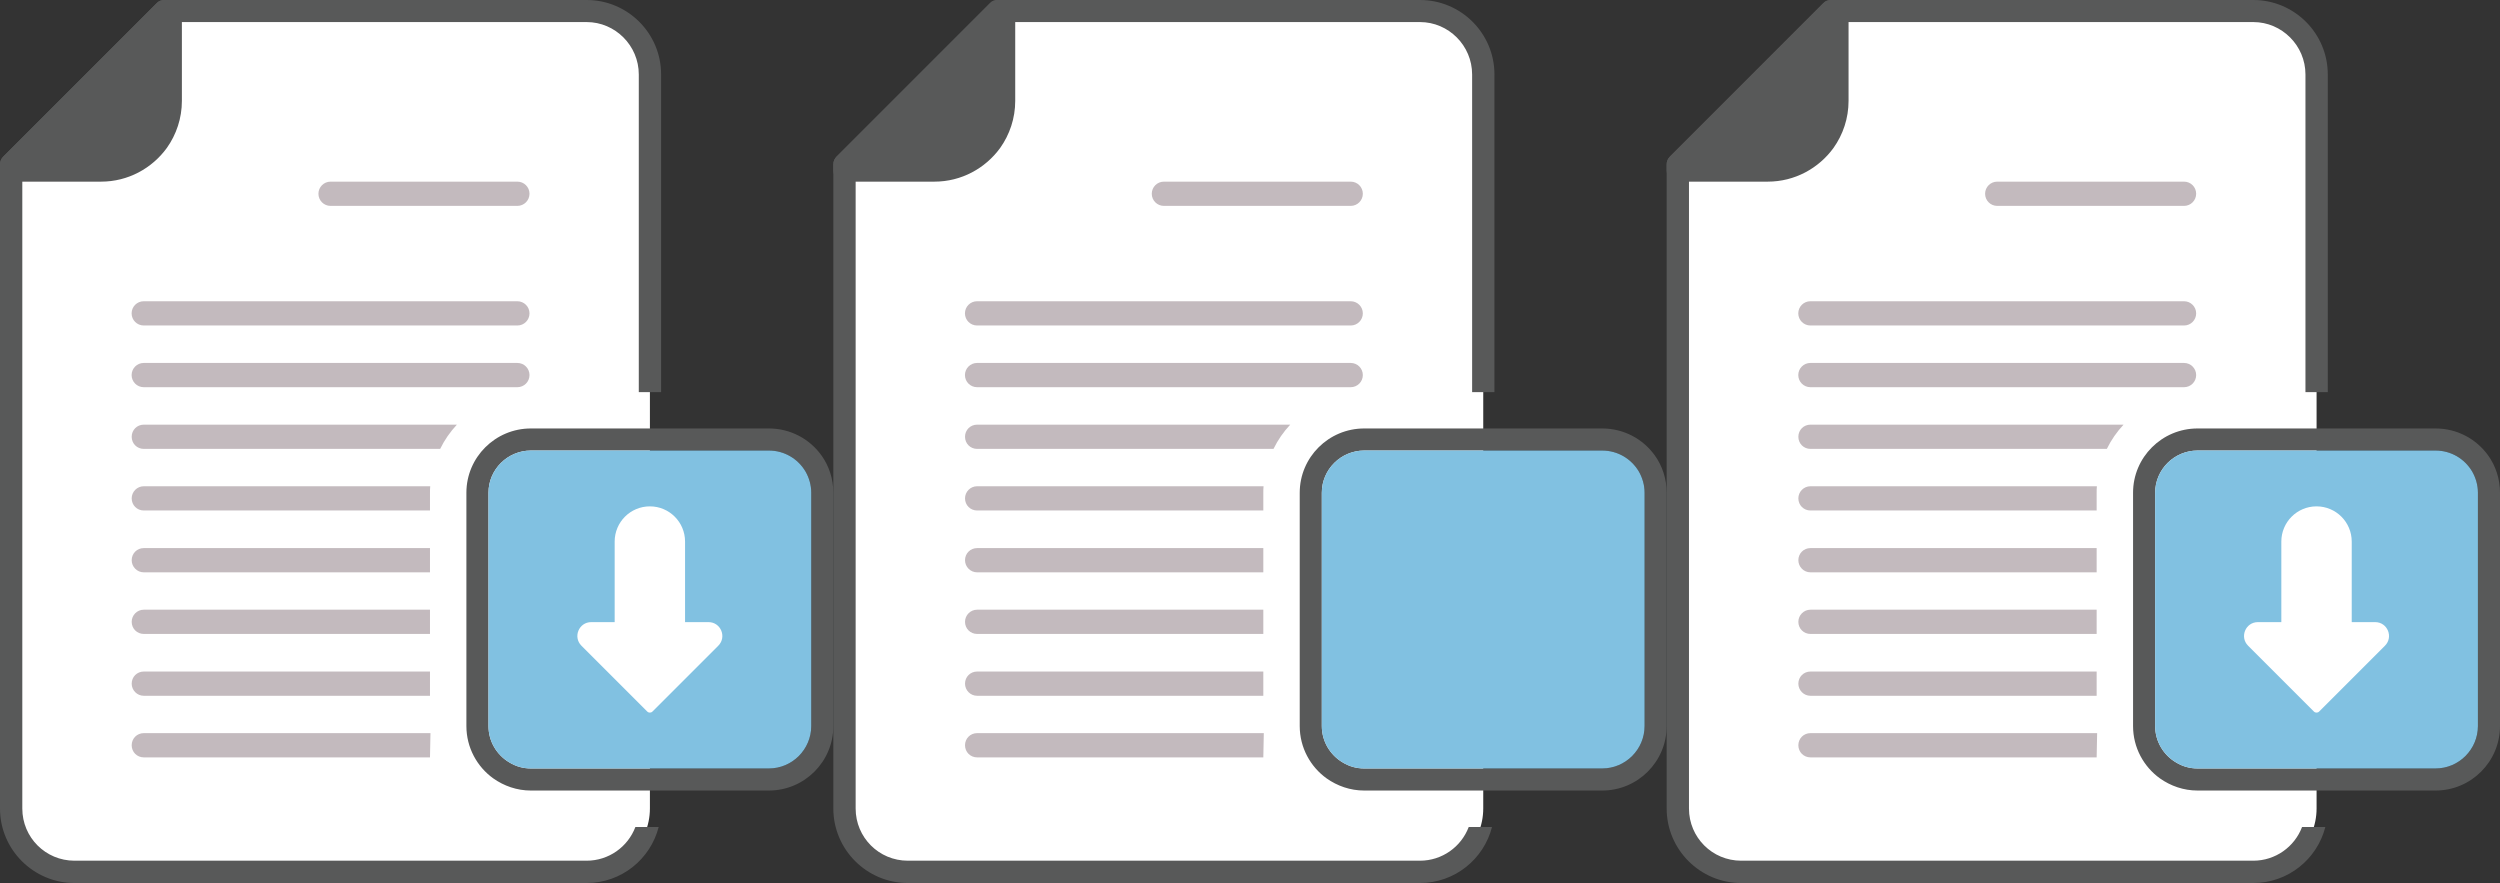 <?xml version="1.0" encoding="utf-8"?>
<!-- Generator: Adobe Illustrator 16.0.0, SVG Export Plug-In . SVG Version: 6.00 Build 0)  -->
<!DOCTYPE svg PUBLIC "-//W3C//DTD SVG 1.1//EN" "http://www.w3.org/Graphics/SVG/1.1/DTD/svg11.dtd">
<svg version="1.1" id="圖層_1" xmlns="http://www.w3.org/2000/svg" xmlns:xlink="http://www.w3.org/1999/xlink" x="0px" y="0px"
	 width="695.653px" height="245.707px" viewBox="0 0 695.653 245.707" enable-background="new 0 0 695.653 245.707"
	 xml:space="preserve">
<rect x="0" y="0" width="695.653" height="245.707" fill="#333333" stroke="none"/>
<g>
	<g>
		<g>
			<path fill="#FFFFFF" d="M180.845,224.974c0,9.738-7.89,17.628-17.629,17.628H20.733c-9.739,0-17.627-7.89-17.627-17.628V45.71
				l42.65-42.649h117.46c9.739,0,17.629,7.888,17.629,17.627C180.845,23.638,180.845,220.58,180.845,224.974z"/>
		</g>
		<g>
			<path fill="#585959" d="M47.509,0h-1.754c-0.812,0-1.62,0.269-2.161,0.876l-42.65,42.65C0.337,44.132,0,44.876,0,45.687v1.753
				c0,1.755,1.417,3.104,3.104,3.104H28.14c7.491,0,14.171-3.711,18.288-9.381c2.632-3.711,4.184-8.232,4.184-13.091V3.037
				C50.612,1.35,49.196,0,47.509,0z"/>
			<path fill="#585959" d="M177.75,109.121V20.716c0-8.03-6.545-14.576-14.508-14.576H47.036l-2.632,2.631L8.773,44.404
				l-2.565,2.564V224.99c0,8.029,6.478,14.508,14.509,14.508h142.525c6.141,0,11.472-3.846,13.564-9.379h6.477
				c-2.293,8.975-10.391,15.588-20.041,15.588H20.717C9.312,245.707,0,236.393,0,224.99V45.687c0-0.811,0.337-1.555,0.944-2.16
				l42.65-42.65C44.134,0.269,44.943,0,45.754,0h117.488c11.403,0,20.717,9.245,20.717,20.716v88.404H177.75z"/>
		</g>
		<path fill="#585959" d="M228.577,126.714c-3.307-4.589-8.637-7.49-14.643-7.49h-66.202c-9.921,0-17.952,8.03-17.952,17.883v64.919
			c0,6.006,2.97,11.338,7.492,14.577c2.969,2.092,6.546,3.374,10.46,3.374h66.202c9.919,0,17.95-8.031,17.95-17.951v-64.919
			C231.884,133.261,230.668,129.617,228.577,126.714z M225.743,202.026c0,6.479-5.265,11.81-11.809,11.81h-66.202
			c-2.228,0-4.253-0.606-6.007-1.688c-3.441-2.023-5.803-5.803-5.803-10.122v-64.919c0-6.479,5.33-11.742,11.81-11.742h66.202
			c4.317,0,8.097,2.295,10.188,5.804c1.013,1.755,1.62,3.779,1.62,5.938V202.026z"/>
		<path fill="#C3BABE" d="M143.964,90.572H39.998c-1.865,0-3.375-1.508-3.375-3.373s1.509-3.375,3.375-3.375h103.967
			c1.864,0,3.374,1.51,3.374,3.375S145.829,90.572,143.964,90.572z"/>
		<path fill="#C3BABE" d="M143.964,107.742H39.998c-1.865,0-3.375-1.51-3.375-3.374c0-1.866,1.509-3.374,3.375-3.374h103.967
			c1.864,0,3.374,1.508,3.374,3.374C147.338,106.232,145.829,107.742,143.964,107.742z"/>
		<path fill="#C3BABE" d="M127.138,118.163c-1.889,2.024-3.441,4.252-4.657,6.748H40.018c-1.89,0-3.375-1.485-3.375-3.374
			s1.484-3.374,3.375-3.374H127.138z"/>
		<path fill="#C3BABE" d="M40.018,135.303h79.698c-0.067,0.608-0.067,1.216-0.067,1.822v4.926h-79.63
			c-1.89,0-3.375-1.483-3.375-3.374C36.643,136.855,38.127,135.303,40.018,135.303z"/>
		<path fill="#C3BABE" d="M40.018,152.512h79.63v6.748h-79.63c-1.89,0-3.375-1.552-3.375-3.374
			C36.643,153.997,38.127,152.512,40.018,152.512z"/>
		<path fill="#C3BABE" d="M40.018,169.653h79.63v6.748h-79.63c-1.89,0-3.375-1.484-3.375-3.374
			C36.643,171.205,38.127,169.653,40.018,169.653z"/>
		<path fill="#C3BABE" d="M40.018,186.862h79.63v6.748h-79.63c-1.89,0-3.375-1.551-3.375-3.374
			C36.643,188.346,38.127,186.862,40.018,186.862z"/>
		<path fill="#C3BABE" d="M119.648,210.751h-79.63c-1.89,0-3.375-1.486-3.375-3.375s1.484-3.374,3.375-3.374h79.765L119.648,210.751
			z"/>
		<path fill="#C3BABE" d="M143.964,57.292H91.981c-1.865,0-3.374-1.51-3.374-3.375s1.509-3.373,3.374-3.373h51.983
			c1.864,0,3.374,1.508,3.374,3.373S145.829,57.292,143.964,57.292z"/>
	</g>
	<path fill="#81C1E1" d="M213.934,125.365h-66.202c-6.479,0-11.81,5.264-11.81,11.741v64.919c0,4.32,2.361,8.1,5.803,10.122
		c1.754,1.082,3.779,1.688,6.007,1.688h66.202c6.544,0,11.807-5.332,11.807-11.811v-64.919c0-2.158-0.605-4.182-1.618-5.938
		C222.032,127.658,218.251,125.365,213.934,125.365z"/>
	<g>
		<g>
			<g>
				<path fill="#FFFFFF" d="M164.512,173.112h6.525v-22.417c0-5.409,4.385-9.794,9.793-9.794l0,0c5.409,0,9.794,4.385,9.794,9.794
					v22.417h6.525c3.429,0,5.146,4.146,2.721,6.569l-18.314,18.314c-0.399,0.401-1.05,0.401-1.451,0l-18.313-18.314
					C159.368,177.257,161.084,173.112,164.512,173.112z"/>
			</g>
		</g>
	</g>
</g>
<g>
	<g>
		<g>
			<path fill="#FFFFFF" d="M412.729,224.974c0,9.738-7.89,17.628-17.629,17.628H252.617c-9.739,0-17.627-7.89-17.627-17.628V45.71
				l42.65-42.649h117.46c9.739,0,17.629,7.888,17.629,17.627C412.729,23.638,412.729,220.58,412.729,224.974z"/>
		</g>
		<g>
			<path fill="#585959" d="M279.393,0h-1.754c-0.812,0-1.62,0.269-2.161,0.876l-42.65,42.65c-0.606,0.605-0.944,1.35-0.944,2.16
				v1.753c0,1.755,1.417,3.104,3.104,3.104h25.037c7.491,0,14.171-3.711,18.288-9.381c2.632-3.711,4.184-8.232,4.184-13.091V3.037
				C282.496,1.35,281.08,0,279.393,0z"/>
			<path fill="#585959" d="M409.635,109.121V20.716c0-8.03-6.545-14.576-14.508-14.576H278.92l-2.632,2.631l-35.63,35.632
				l-2.565,2.564V224.99c0,8.029,6.478,14.508,14.509,14.508h142.525c6.141,0,11.472-3.846,13.564-9.379h6.477
				c-2.293,8.975-10.391,15.588-20.041,15.588H252.602c-11.406,0-20.717-9.313-20.717-20.717V45.687c0-0.811,0.337-1.555,0.944-2.16
				l42.65-42.65C276.019,0.269,276.827,0,277.639,0h117.488c11.403,0,20.717,9.245,20.717,20.716v88.404H409.635z"/>
		</g>
		<path fill="#585959" d="M460.461,126.714c-3.307-4.589-8.637-7.49-14.643-7.49h-66.202c-9.921,0-17.952,8.03-17.952,17.883v64.919
			c0,6.006,2.97,11.338,7.492,14.577c2.969,2.092,6.546,3.374,10.46,3.374h66.202c9.919,0,17.95-8.031,17.95-17.951v-64.919
			C463.769,133.261,462.553,129.617,460.461,126.714z M457.627,202.026c0,6.479-5.265,11.81-11.809,11.81h-66.202
			c-2.228,0-4.253-0.606-6.007-1.688c-3.441-2.023-5.803-5.803-5.803-10.122v-64.919c0-6.479,5.33-11.742,11.81-11.742h66.202
			c4.317,0,8.097,2.295,10.188,5.804c1.013,1.755,1.62,3.779,1.62,5.938V202.026z"/>
		<path fill="#C3BABE" d="M375.849,90.572H271.882c-1.865,0-3.375-1.508-3.375-3.373s1.509-3.375,3.375-3.375h103.967
			c1.864,0,3.374,1.51,3.374,3.375S377.713,90.572,375.849,90.572z"/>
		<path fill="#C3BABE" d="M375.849,107.742H271.882c-1.865,0-3.375-1.51-3.375-3.374c0-1.866,1.509-3.374,3.375-3.374h103.967
			c1.864,0,3.374,1.508,3.374,3.374C379.223,106.232,377.713,107.742,375.849,107.742z"/>
		<path fill="#C3BABE" d="M359.022,118.163c-1.889,2.024-3.441,4.252-4.657,6.748h-82.463c-1.89,0-3.375-1.485-3.375-3.374
			s1.484-3.374,3.375-3.374H359.022z"/>
		<path fill="#C3BABE" d="M271.902,135.303H351.6c-0.067,0.608-0.067,1.216-0.067,1.822v4.926h-79.63
			c-1.89,0-3.375-1.483-3.375-3.374C268.527,136.855,270.012,135.303,271.902,135.303z"/>
		<path fill="#C3BABE" d="M271.902,152.512h79.63v6.748h-79.63c-1.89,0-3.375-1.552-3.375-3.374
			C268.527,153.997,270.012,152.512,271.902,152.512z"/>
		<path fill="#C3BABE" d="M271.902,169.653h79.63v6.748h-79.63c-1.89,0-3.375-1.484-3.375-3.374
			C268.527,171.205,270.012,169.653,271.902,169.653z"/>
		<path fill="#C3BABE" d="M271.902,186.862h79.63v6.748h-79.63c-1.89,0-3.375-1.551-3.375-3.374
			C268.527,188.346,270.012,186.862,271.902,186.862z"/>
		<path fill="#C3BABE" d="M351.532,210.751h-79.63c-1.89,0-3.375-1.486-3.375-3.375s1.484-3.374,3.375-3.374h79.765L351.532,210.751
			z"/>
		<path fill="#C3BABE" d="M375.849,57.292h-51.983c-1.865,0-3.374-1.51-3.374-3.375s1.509-3.373,3.374-3.373h51.983
			c1.864,0,3.374,1.508,3.374,3.373S377.713,57.292,375.849,57.292z"/>
	</g>
	<path fill="#81C1E1" d="M445.818,125.365h-66.202c-6.479,0-11.81,5.264-11.81,11.741v64.919c0,4.32,2.361,8.1,5.803,10.122
		c1.754,1.082,3.779,1.688,6.007,1.688h66.202c6.544,0,11.807-5.332,11.807-11.811v-64.919c0-2.158-0.605-4.182-1.618-5.938
		C453.916,127.658,450.136,125.365,445.818,125.365z"/>
</g>
<g>
	<g>
		<g>
			<path fill="#FFFFFF" d="M644.614,224.974c0,9.738-7.89,17.628-17.629,17.628H484.501c-9.739,0-17.627-7.89-17.627-17.628V45.71
				l42.65-42.649h117.46c9.739,0,17.629,7.888,17.629,17.627C644.614,23.638,644.614,220.58,644.614,224.974z"/>
		</g>
		<g>
			<path fill="#585959" d="M511.277,0h-1.754c-0.812,0-1.62,0.269-2.161,0.876l-42.65,42.65c-0.606,0.605-0.944,1.35-0.944,2.16
				v1.753c0,1.755,1.417,3.104,3.104,3.104h25.037c7.491,0,14.171-3.711,18.288-9.381c2.632-3.711,4.184-8.232,4.184-13.091V3.037
				C514.38,1.35,512.964,0,511.277,0z"/>
			<path fill="#585959" d="M641.519,109.121V20.716c0-8.03-6.545-14.576-14.508-14.576H510.804l-2.632,2.631l-35.63,35.632
				l-2.565,2.564V224.99c0,8.029,6.478,14.508,14.509,14.508h142.525c6.141,0,11.472-3.846,13.564-9.379h6.477
				c-2.293,8.975-10.391,15.588-20.041,15.588H484.486c-11.406,0-20.717-9.313-20.717-20.717V45.687c0-0.811,0.337-1.555,0.944-2.16
				l42.65-42.65C507.903,0.269,508.711,0,509.523,0h117.488c11.403,0,20.717,9.245,20.717,20.716v88.404H641.519z"/>
		</g>
		<path fill="#585959" d="M692.345,126.714c-3.307-4.589-8.637-7.49-14.643-7.49H611.5c-9.921,0-17.952,8.03-17.952,17.883v64.919
			c0,6.006,2.97,11.338,7.492,14.577c2.969,2.092,6.546,3.374,10.46,3.374h66.202c9.919,0,17.95-8.031,17.95-17.951v-64.919
			C695.653,133.261,694.437,129.617,692.345,126.714z M689.511,202.026c0,6.479-5.265,11.81-11.809,11.81H611.5
			c-2.228,0-4.253-0.606-6.007-1.688c-3.441-2.023-5.803-5.803-5.803-10.122v-64.919c0-6.479,5.33-11.742,11.81-11.742h66.202
			c4.317,0,8.097,2.295,10.188,5.804c1.013,1.755,1.62,3.779,1.62,5.938V202.026z"/>
		<path fill="#C3BABE" d="M607.733,90.572H503.766c-1.865,0-3.375-1.508-3.375-3.373s1.509-3.375,3.375-3.375h103.967
			c1.864,0,3.374,1.51,3.374,3.375S609.597,90.572,607.733,90.572z"/>
		<path fill="#C3BABE" d="M607.733,107.742H503.766c-1.865,0-3.375-1.51-3.375-3.374c0-1.866,1.509-3.374,3.375-3.374h103.967
			c1.864,0,3.374,1.508,3.374,3.374C611.107,106.232,609.597,107.742,607.733,107.742z"/>
		<path fill="#C3BABE" d="M590.907,118.163c-1.889,2.024-3.441,4.252-4.657,6.748h-82.463c-1.89,0-3.375-1.485-3.375-3.374
			s1.484-3.374,3.375-3.374H590.907z"/>
		<path fill="#C3BABE" d="M503.786,135.303h79.698c-0.067,0.608-0.067,1.216-0.067,1.822v4.926h-79.63
			c-1.89,0-3.375-1.483-3.375-3.374C500.412,136.855,501.896,135.303,503.786,135.303z"/>
		<path fill="#C3BABE" d="M503.786,152.512h79.63v6.748h-79.63c-1.89,0-3.375-1.552-3.375-3.374
			C500.412,153.997,501.896,152.512,503.786,152.512z"/>
		<path fill="#C3BABE" d="M503.786,169.653h79.63v6.748h-79.63c-1.89,0-3.375-1.484-3.375-3.374
			C500.412,171.205,501.896,169.653,503.786,169.653z"/>
		<path fill="#C3BABE" d="M503.786,186.862h79.63v6.748h-79.63c-1.89,0-3.375-1.551-3.375-3.374
			C500.412,188.346,501.896,186.862,503.786,186.862z"/>
		<path fill="#C3BABE" d="M583.417,210.751h-79.63c-1.89,0-3.375-1.486-3.375-3.375s1.484-3.374,3.375-3.374h79.765L583.417,210.751
			z"/>
		<path fill="#C3BABE" d="M607.733,57.292H555.75c-1.865,0-3.374-1.51-3.374-3.375s1.509-3.373,3.374-3.373h51.983
			c1.864,0,3.374,1.508,3.374,3.373S609.597,57.292,607.733,57.292z"/>
	</g>
	<path fill="#81C1E1" d="M677.703,125.365H611.5c-6.479,0-11.81,5.264-11.81,11.741v64.919c0,4.32,2.361,8.1,5.803,10.122
		c1.754,1.082,3.779,1.688,6.007,1.688h66.202c6.544,0,11.807-5.332,11.807-11.811v-64.919c0-2.158-0.605-4.182-1.618-5.938
		C685.8,127.658,682.02,125.365,677.703,125.365z"/>
	<g>
		<g>
			<g>
				<path fill="#FFFFFF" d="M628.281,173.112h6.525v-22.417c0-5.409,4.385-9.794,9.793-9.794l0,0c5.409,0,9.794,4.385,9.794,9.794
					v22.417h6.525c3.429,0,5.146,4.146,2.721,6.569l-18.314,18.314c-0.399,0.401-1.05,0.401-1.451,0l-18.313-18.314
					C623.136,177.257,624.853,173.112,628.281,173.112z"/>
			</g>
		</g>
	</g>
</g>
</svg>
